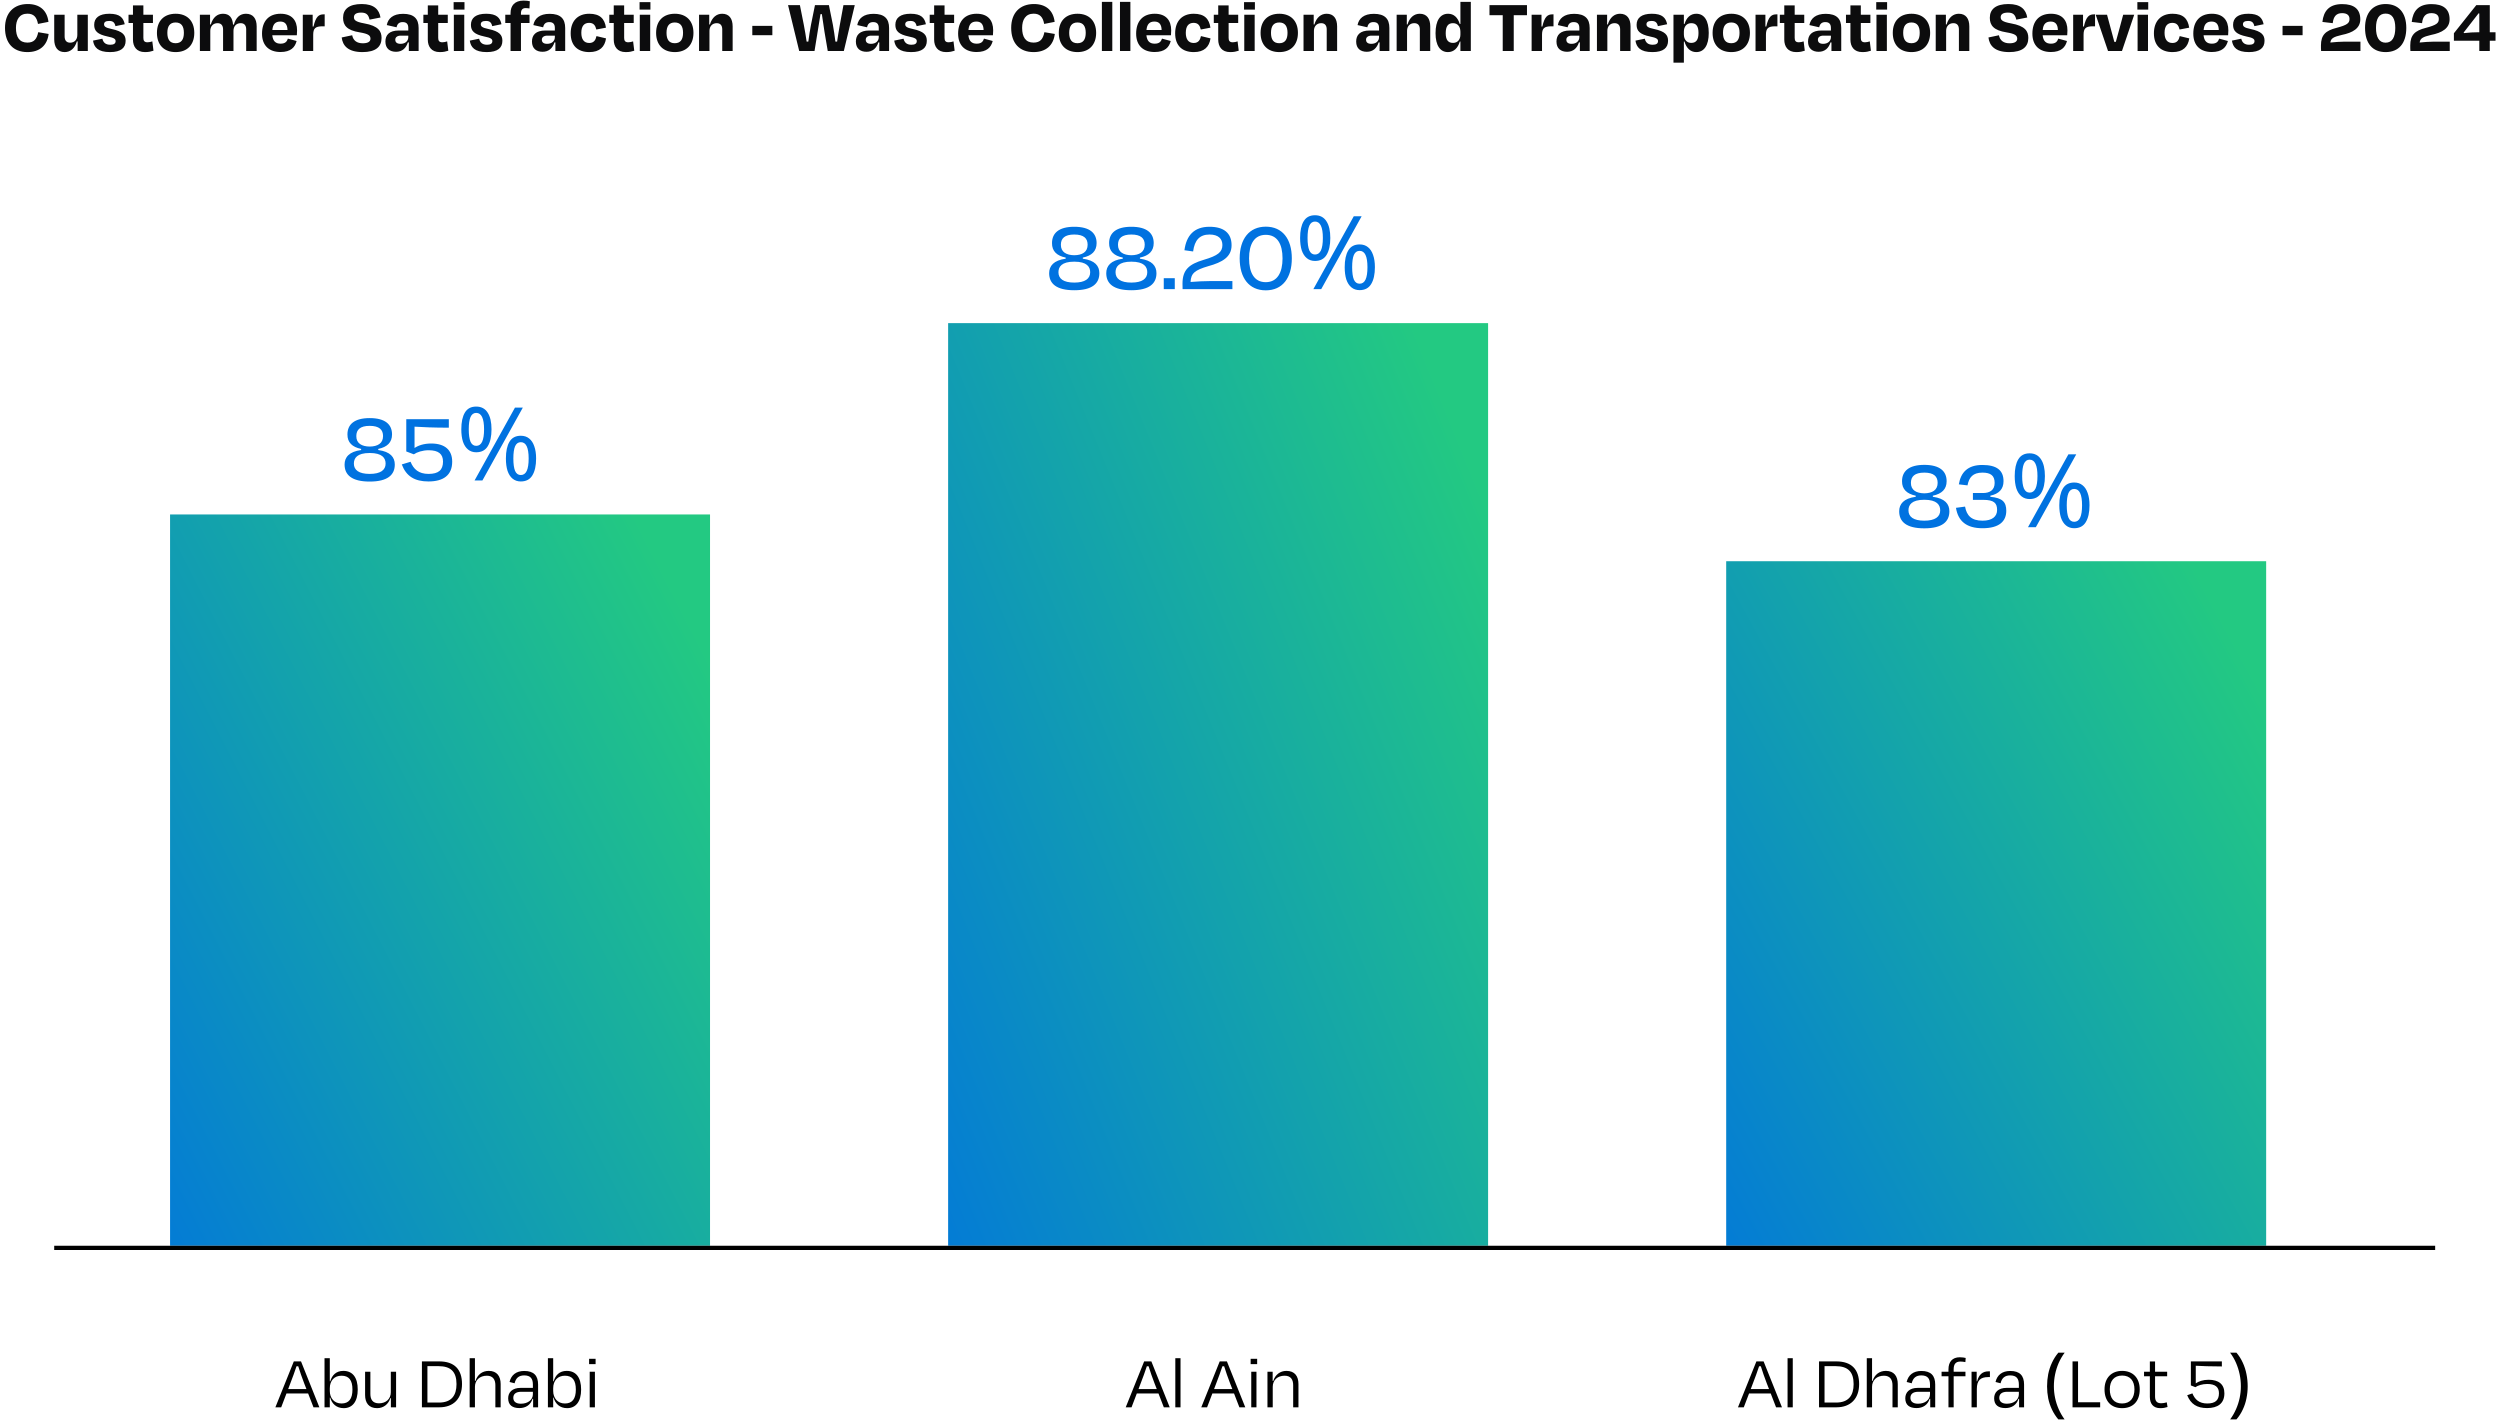 <svg width="588" height="334" viewBox="0 0 588 334" fill="none" xmlns="http://www.w3.org/2000/svg">
<rect x="40" y="121" width="127" height="172" fill="url(#paint0_linear_185_9054)"/>
<rect x="223" y="76" width="127" height="217" fill="url(#paint1_linear_185_9054)"/>
<rect x="406" y="132" width="127" height="161" fill="url(#paint2_linear_185_9054)"/>
<path d="M252.665 68.264C248.417 68.264 246.761 66.68 246.761 64.256C246.761 62.552 247.817 61.232 250.649 60.848V60.584C248.561 60.152 247.409 59.072 247.433 57.176C247.433 54.848 249.017 53.336 252.665 53.336C256.337 53.336 257.921 54.848 257.921 57.176C257.921 59.072 256.769 60.152 254.681 60.584V60.848C257.537 61.232 258.569 62.552 258.569 64.256C258.569 66.68 256.913 68.264 252.665 68.264ZM252.665 61.544C249.665 61.544 248.945 62.768 248.945 64.04C248.945 65.552 250.121 66.464 252.665 66.464C255.209 66.464 256.409 65.552 256.409 64.04C256.409 62.768 255.665 61.544 252.665 61.544ZM252.665 55.16C250.409 55.16 249.521 56.072 249.521 57.56C249.497 59.288 250.817 60.008 252.665 60.032C254.537 60.008 255.809 59.288 255.809 57.56C255.809 56.072 254.921 55.16 252.665 55.16ZM266.095 68.264C261.847 68.264 260.191 66.68 260.191 64.256C260.191 62.552 261.247 61.232 264.079 60.848V60.584C261.991 60.152 260.839 59.072 260.863 57.176C260.863 54.848 262.447 53.336 266.095 53.336C269.767 53.336 271.351 54.848 271.351 57.176C271.351 59.072 270.199 60.152 268.111 60.584V60.848C270.967 61.232 271.999 62.552 271.999 64.256C271.999 66.68 270.343 68.264 266.095 68.264ZM266.095 61.544C263.095 61.544 262.375 62.768 262.375 64.04C262.375 65.552 263.551 66.464 266.095 66.464C268.639 66.464 269.839 65.552 269.839 64.04C269.839 62.768 269.095 61.544 266.095 61.544ZM266.095 55.16C263.839 55.16 262.951 56.072 262.951 57.56C262.927 59.288 264.247 60.008 266.095 60.032C267.967 60.008 269.239 59.288 269.239 57.56C269.239 56.072 268.351 55.16 266.095 55.16ZM273.717 65.432H276.309V68H273.717V65.432ZM284.483 55.16C282.179 55.16 280.979 56.456 280.619 59.144L278.579 58.856C279.035 55.424 280.811 53.336 284.483 53.336C287.819 53.336 289.667 54.8 289.667 57.68C289.667 60.44 287.507 61.688 284.195 62.6C281.003 63.536 280.115 64.28 280.019 66.32C281.387 66.2 283.355 66.104 284.795 66.104H289.859V68H278.147C278.123 67.592 278.123 67.16 278.123 66.728C278.123 63.464 279.635 62.144 283.115 61.112C286.475 60.128 287.507 59.264 287.507 57.632C287.507 56.192 286.595 55.16 284.483 55.16ZM297.716 55.232C295.004 55.232 293.78 57.416 293.78 60.776C293.78 64.112 294.98 66.368 297.692 66.368C300.428 66.368 301.652 64.112 301.652 60.776C301.652 57.416 300.428 55.232 297.716 55.232ZM297.716 53.312C301.604 53.312 303.836 56.168 303.836 60.776C303.836 65.36 301.652 68.288 297.716 68.288C293.756 68.288 291.572 65.36 291.572 60.776C291.572 56.168 293.852 53.312 297.716 53.312ZM309.289 50.624C310.473 50.624 311.369 51.096 311.977 52.04C312.585 52.968 312.889 54.28 312.889 55.976C312.889 57.672 312.593 59 312.001 59.96C311.425 60.904 310.521 61.376 309.289 61.376C308.537 61.376 307.897 61.16 307.369 60.728C306.841 60.296 306.441 59.68 306.169 58.88C305.913 58.064 305.785 57.096 305.785 55.976C305.785 54.28 306.065 52.968 306.625 52.04C307.185 51.096 308.073 50.624 309.289 50.624ZM309.289 52.112C308.681 52.112 308.233 52.44 307.945 53.096C307.673 53.736 307.537 54.696 307.537 55.976C307.537 57.256 307.673 58.224 307.945 58.88C308.233 59.536 308.681 59.864 309.289 59.864C309.913 59.864 310.377 59.544 310.681 58.904C310.985 58.248 311.137 57.272 311.137 55.976C311.137 54.696 310.985 53.736 310.681 53.096C310.377 52.44 309.913 52.112 309.289 52.112ZM320.257 50.864L310.753 68H308.905L318.409 50.864H320.257ZM319.777 57.488C320.561 57.488 321.217 57.704 321.745 58.136C322.273 58.552 322.673 59.16 322.945 59.96C323.233 60.744 323.377 61.704 323.377 62.84C323.377 64.536 323.081 65.864 322.489 66.824C321.913 67.768 321.009 68.24 319.777 68.24C319.025 68.24 318.385 68.024 317.857 67.592C317.329 67.16 316.929 66.544 316.657 65.744C316.401 64.928 316.273 63.96 316.273 62.84C316.273 61.144 316.553 59.832 317.113 58.904C317.673 57.96 318.561 57.488 319.777 57.488ZM319.777 59C319.169 59 318.721 59.32 318.433 59.96C318.161 60.6 318.025 61.56 318.025 62.84C318.025 64.136 318.161 65.112 318.433 65.768C318.721 66.408 319.169 66.728 319.777 66.728C320.401 66.728 320.865 66.408 321.169 65.768C321.473 65.128 321.625 64.152 321.625 62.84C321.625 61.56 321.473 60.6 321.169 59.96C320.865 59.32 320.401 59 319.777 59Z" fill="#0072E0"/>
<path d="M452.591 124.264C448.343 124.264 446.687 122.68 446.687 120.256C446.687 118.552 447.743 117.232 450.575 116.848V116.584C448.487 116.152 447.335 115.072 447.359 113.176C447.359 110.848 448.943 109.336 452.591 109.336C456.263 109.336 457.847 110.848 457.847 113.176C457.847 115.072 456.695 116.152 454.607 116.584V116.848C457.463 117.232 458.495 118.552 458.495 120.256C458.495 122.68 456.839 124.264 452.591 124.264ZM452.591 117.544C449.591 117.544 448.871 118.768 448.871 120.04C448.871 121.552 450.047 122.464 452.591 122.464C455.135 122.464 456.335 121.552 456.335 120.04C456.335 118.768 455.591 117.544 452.591 117.544ZM452.591 111.16C450.335 111.16 449.447 112.072 449.447 113.56C449.423 115.288 450.743 116.008 452.591 116.032C454.463 116.008 455.735 115.288 455.735 113.56C455.735 112.072 454.847 111.16 452.591 111.16ZM466.285 124.24C462.589 124.24 460.549 122.632 460.045 119.44L462.181 119.152C462.565 121.288 463.693 122.464 466.309 122.464C468.541 122.464 469.717 121.504 469.717 119.944C469.717 118.36 469.021 117.568 466.477 117.568H464.029V115.96H466.405C467.965 115.96 469.141 115.288 469.141 113.584C469.141 111.856 468.205 111.16 466.261 111.16C464.029 111.16 463.117 112.264 462.757 114.16L460.717 113.92C461.173 111.136 462.781 109.36 466.237 109.36C469.597 109.36 471.229 110.584 471.229 113.176C471.229 115.072 470.125 116.152 468.133 116.584V116.848C470.989 117.112 471.877 118.096 471.877 120.136C471.877 122.608 470.221 124.24 466.285 124.24ZM477.364 106.624C478.548 106.624 479.444 107.096 480.052 108.04C480.66 108.968 480.964 110.28 480.964 111.976C480.964 113.672 480.668 115 480.076 115.96C479.5 116.904 478.596 117.376 477.364 117.376C476.612 117.376 475.972 117.16 475.444 116.728C474.916 116.296 474.516 115.68 474.244 114.88C473.988 114.064 473.86 113.096 473.86 111.976C473.86 110.28 474.14 108.968 474.7 108.04C475.26 107.096 476.148 106.624 477.364 106.624ZM477.364 108.112C476.756 108.112 476.308 108.44 476.02 109.096C475.748 109.736 475.612 110.696 475.612 111.976C475.612 113.256 475.748 114.224 476.02 114.88C476.308 115.536 476.756 115.864 477.364 115.864C477.988 115.864 478.452 115.544 478.756 114.904C479.06 114.248 479.212 113.272 479.212 111.976C479.212 110.696 479.06 109.736 478.756 109.096C478.452 108.44 477.988 108.112 477.364 108.112ZM488.332 106.864L478.828 124H476.98L486.484 106.864H488.332ZM487.852 113.488C488.636 113.488 489.292 113.704 489.82 114.136C490.348 114.552 490.748 115.16 491.02 115.96C491.308 116.744 491.452 117.704 491.452 118.84C491.452 120.536 491.156 121.864 490.564 122.824C489.988 123.768 489.084 124.24 487.852 124.24C487.1 124.24 486.46 124.024 485.932 123.592C485.404 123.16 485.004 122.544 484.732 121.744C484.476 120.928 484.348 119.96 484.348 118.84C484.348 117.144 484.628 115.832 485.188 114.904C485.748 113.96 486.636 113.488 487.852 113.488ZM487.852 115C487.244 115 486.796 115.32 486.508 115.96C486.236 116.6 486.1 117.56 486.1 118.84C486.1 120.136 486.236 121.112 486.508 121.768C486.796 122.408 487.244 122.728 487.852 122.728C488.476 122.728 488.94 122.408 489.244 121.768C489.548 121.128 489.7 120.152 489.7 118.84C489.7 117.56 489.548 116.6 489.244 115.96C488.94 115.32 488.476 115 487.852 115Z" fill="#0072E0"/>
<path d="M86.951 113.264C82.703 113.264 81.046 111.68 81.046 109.256C81.046 107.552 82.103 106.232 84.934 105.848V105.584C82.847 105.152 81.695 104.072 81.719 102.176C81.719 99.848 83.302 98.336 86.951 98.336C90.623 98.336 92.207 99.848 92.207 102.176C92.207 104.072 91.055 105.152 88.966 105.584V105.848C91.823 106.232 92.855 107.552 92.855 109.256C92.855 111.68 91.198 113.264 86.951 113.264ZM86.951 106.544C83.951 106.544 83.231 107.768 83.231 109.04C83.231 110.552 84.406 111.464 86.951 111.464C89.495 111.464 90.695 110.552 90.695 109.04C90.695 107.768 89.951 106.544 86.951 106.544ZM86.951 100.16C84.695 100.16 83.806 101.072 83.806 102.56C83.782 104.288 85.103 105.008 86.951 105.032C88.823 105.008 90.094 104.288 90.094 102.56C90.094 101.072 89.207 100.16 86.951 100.16ZM100.788 111.464C103.14 111.464 104.196 110.552 104.196 108.56C104.196 106.808 103.164 105.896 100.812 105.896C99.372 105.896 98.052 106.352 97.332 106.856L95.556 106.184V98.6H105.564V100.592C102.036 100.592 99.396 100.472 97.5 100.352V105.368C98.388 104.768 99.708 104.312 101.412 104.312C104.652 104.312 106.356 105.848 106.356 108.584C106.356 111.824 104.22 113.24 100.764 113.24C97.5 113.24 95.532 111.992 94.5 109.232L96.564 108.608C97.26 110.336 98.46 111.464 100.788 111.464ZM112.004 95.624C113.188 95.624 114.084 96.096 114.692 97.04C115.3 97.968 115.604 99.28 115.604 100.976C115.604 102.672 115.308 104 114.716 104.96C114.14 105.904 113.236 106.376 112.004 106.376C111.252 106.376 110.612 106.16 110.084 105.728C109.556 105.296 109.156 104.68 108.884 103.88C108.628 103.064 108.5 102.096 108.5 100.976C108.5 99.28 108.78 97.968 109.34 97.04C109.9 96.096 110.788 95.624 112.004 95.624ZM112.004 97.112C111.396 97.112 110.948 97.44 110.66 98.096C110.388 98.736 110.252 99.696 110.252 100.976C110.252 102.256 110.388 103.224 110.66 103.88C110.948 104.536 111.396 104.864 112.004 104.864C112.628 104.864 113.092 104.544 113.396 103.904C113.7 103.248 113.852 102.272 113.852 100.976C113.852 99.696 113.7 98.736 113.396 98.096C113.092 97.44 112.628 97.112 112.004 97.112ZM122.972 95.864L113.468 113H111.62L121.124 95.864H122.972ZM122.492 102.488C123.276 102.488 123.932 102.704 124.46 103.136C124.988 103.552 125.388 104.16 125.66 104.96C125.948 105.744 126.092 106.704 126.092 107.84C126.092 109.536 125.796 110.864 125.204 111.824C124.628 112.768 123.724 113.24 122.492 113.24C121.74 113.24 121.1 113.024 120.572 112.592C120.044 112.16 119.644 111.544 119.372 110.744C119.116 109.928 118.988 108.96 118.988 107.84C118.988 106.144 119.268 104.832 119.828 103.904C120.388 102.96 121.276 102.488 122.492 102.488ZM122.492 104C121.884 104 121.436 104.32 121.148 104.96C120.876 105.6 120.74 106.56 120.74 107.84C120.74 109.136 120.876 110.112 121.148 110.768C121.436 111.408 121.884 111.728 122.492 111.728C123.116 111.728 123.58 111.408 123.884 110.768C124.188 110.128 124.34 109.152 124.34 107.84C124.34 106.56 124.188 105.6 123.884 104.96C123.58 104.32 123.116 104 122.492 104Z" fill="#0072E0"/>
<path d="M73.732 331L72.472 327.742H67.378L66.136 331H64.768L69.106 320.2H70.798L75.118 331H73.732ZM68.278 325.384L67.774 326.716H72.076L71.554 325.384C71.05 324.088 70.51 322.522 70.15 321.352H69.736C69.34 322.54 68.8 324.07 68.278 325.384ZM80.323 330.1C82.051 330.1 82.897 329.02 82.897 326.824C82.897 324.61 82.069 323.566 80.323 323.566C78.649 323.566 77.569 324.7 77.569 326.518V327.148C77.569 328.894 78.649 330.1 80.323 330.1ZM77.569 319.444V324.88H77.677C78.091 323.458 79.045 322.432 80.755 322.432C82.951 322.432 84.139 323.998 84.139 326.824C84.139 329.65 82.897 331.198 80.845 331.198C79.135 331.198 78.055 330.154 77.659 328.714H77.569V331H76.327V319.444H77.569ZM91.936 331V328.84H91.809C91.359 330.28 90.189 331.198 88.695 331.198C86.734 331.198 85.87 329.938 85.87 328.102V322.63H87.112V327.85C87.112 329.11 87.615 330.064 89.127 330.064C90.802 330.064 91.918 329.02 91.918 327.454V322.63H93.159V331H91.936ZM103.104 321.316H100.53V329.884H103.23C106.2 329.884 107.37 328.21 107.37 325.546C107.37 322.666 106.074 321.316 103.104 321.316ZM99.234 331V320.2H103.284C106.902 320.2 108.666 322.09 108.666 325.546C108.666 328.966 106.65 331 103.338 331H99.234ZM111.705 326.176V331H110.463V319.444H111.705V324.79H111.831C112.281 323.368 113.379 322.432 114.963 322.432C116.871 322.432 117.753 323.692 117.753 325.528V331H116.511V325.798C116.511 324.538 115.971 323.566 114.513 323.566C112.821 323.566 111.705 324.61 111.705 326.176ZM122.509 330.154C124.219 330.154 125.335 329.2 125.335 327.922V327.346H122.599C121.393 327.346 120.727 327.832 120.727 328.768C120.727 329.488 121.177 330.154 122.509 330.154ZM125.389 331V329.002H125.245C124.813 330.424 123.679 331.18 122.167 331.18C120.529 331.18 119.521 330.478 119.521 328.876C119.521 327.49 120.475 326.428 122.455 326.428H125.335V325.654C125.335 324.268 124.795 323.494 123.283 323.494C122.023 323.494 121.321 324.124 121.033 325.348L119.845 325.042C120.223 323.404 121.411 322.45 123.301 322.45C125.569 322.45 126.559 323.566 126.559 325.636V331H125.389ZM132.864 330.1C134.592 330.1 135.438 329.02 135.438 326.824C135.438 324.61 134.61 323.566 132.864 323.566C131.19 323.566 130.11 324.7 130.11 326.518V327.148C130.11 328.894 131.19 330.1 132.864 330.1ZM130.11 319.444V324.88H130.218C130.632 323.458 131.586 322.432 133.296 322.432C135.492 322.432 136.68 323.998 136.68 326.824C136.68 329.65 135.438 331.198 133.386 331.198C131.676 331.198 130.596 330.154 130.2 328.714H130.11V331H128.868V319.444H130.11ZM140.085 320.848H138.555V319.588H140.085V320.848ZM139.923 331H138.699V322.63H139.923V331Z" fill="black"/>
<path d="M273.732 331L272.472 327.742H267.378L266.136 331H264.768L269.106 320.2H270.798L275.118 331H273.732ZM268.278 325.384L267.774 326.716H272.076L271.554 325.384C271.05 324.088 270.51 322.522 270.15 321.352H269.736C269.34 322.54 268.8 324.07 268.278 325.384ZM277.659 319.444V331H276.435V319.444H277.659ZM291.503 331L290.243 327.742H285.149L283.907 331H282.539L286.877 320.2H288.569L292.889 331H291.503ZM286.049 325.384L285.545 326.716H289.847L289.325 325.384C288.821 324.088 288.281 322.522 287.921 321.352H287.507C287.111 322.54 286.571 324.07 286.049 325.384ZM295.682 320.848H294.152V319.588H295.682V320.848ZM295.52 331H294.296V322.63H295.52V331ZM299.348 326.176V331H298.106V322.63H299.33V324.79H299.474C299.924 323.35 301.076 322.432 302.57 322.432C304.532 322.432 305.396 323.692 305.396 325.528V331H304.154V325.798C304.154 324.538 303.65 323.566 302.138 323.566C300.464 323.566 299.348 324.61 299.348 326.176Z" fill="black"/>
<path d="M417.732 331L416.472 327.742H411.378L410.136 331H408.768L413.106 320.2H414.798L419.118 331H417.732ZM412.278 325.384L411.774 326.716H416.076L415.554 325.384C415.05 324.088 414.51 322.522 414.15 321.352H413.736C413.34 322.54 412.8 324.07 412.278 325.384ZM421.659 319.444V331H420.435V319.444H421.659ZM431.705 321.316H429.131V329.884H431.831C434.801 329.884 435.971 328.21 435.971 325.546C435.971 322.666 434.675 321.316 431.705 321.316ZM427.835 331V320.2H431.885C435.503 320.2 437.267 322.09 437.267 325.546C437.267 328.966 435.251 331 431.939 331H427.835ZM440.307 326.176V331H439.065V319.444H440.307V324.79H440.433C440.883 323.368 441.981 322.432 443.565 322.432C445.473 322.432 446.355 323.692 446.355 325.528V331H445.113V325.798C445.113 324.538 444.573 323.566 443.115 323.566C441.423 323.566 440.307 324.61 440.307 326.176ZM451.111 330.154C452.821 330.154 453.937 329.2 453.937 327.922V327.346H451.201C449.995 327.346 449.329 327.832 449.329 328.768C449.329 329.488 449.779 330.154 451.111 330.154ZM453.991 331V329.002H453.847C453.415 330.424 452.281 331.18 450.769 331.18C449.131 331.18 448.123 330.478 448.123 328.876C448.123 327.49 449.077 326.428 451.057 326.428H453.937V325.654C453.937 324.268 453.397 323.494 451.885 323.494C450.625 323.494 449.923 324.124 449.635 325.348L448.447 325.042C448.825 323.404 450.013 322.45 451.903 322.45C454.171 322.45 455.161 323.566 455.161 325.636V331H453.991ZM459.503 322.072V322.63H462.275V323.692H459.503V331H458.279V323.692H456.659V322.63H458.279V322.054C458.279 320.344 459.161 319.228 460.943 319.228C461.555 319.228 461.987 319.318 462.329 319.39L462.257 320.362C461.843 320.29 461.483 320.236 461.087 320.236C459.935 320.236 459.503 320.902 459.503 322.072ZM464.951 331H463.709V322.63H464.915V324.88H465.023C465.437 323.26 466.337 322.54 467.687 322.54H468.029V323.89H467.633C465.779 323.89 464.951 324.682 464.951 326.698V331ZM472.011 330.154C473.721 330.154 474.837 329.2 474.837 327.922V327.346H472.101C470.895 327.346 470.229 327.832 470.229 328.768C470.229 329.488 470.679 330.154 472.011 330.154ZM474.891 331V329.002H474.747C474.315 330.424 473.181 331.18 471.669 331.18C470.031 331.18 469.023 330.478 469.023 328.876C469.023 327.49 469.977 326.428 471.957 326.428H474.837V325.654C474.837 324.268 474.297 323.494 472.785 323.494C471.525 323.494 470.823 324.124 470.535 325.348L469.347 325.042C469.725 323.404 470.913 322.45 472.803 322.45C475.071 322.45 476.061 323.566 476.061 325.636V331H474.891ZM481.47 326.068C481.47 325.084 481.56 324.124 481.74 323.188C481.932 322.252 482.226 321.358 482.622 320.506C483.018 319.654 483.516 318.868 484.116 318.148H485.61C485.058 318.892 484.59 319.696 484.206 320.56C483.834 321.424 483.552 322.318 483.36 323.242C483.168 324.166 483.072 325.102 483.072 326.05C483.072 326.974 483.168 327.892 483.36 328.804C483.552 329.716 483.834 330.592 484.206 331.432C484.578 332.284 485.04 333.088 485.592 333.844H484.116C483.516 333.136 483.018 332.362 482.622 331.522C482.226 330.694 481.932 329.818 481.74 328.894C481.56 327.97 481.47 327.028 481.47 326.068ZM488.756 320.2V329.812H493.958V331H487.46V320.2H488.756ZM499.125 331.198C496.479 331.198 494.985 329.506 494.985 326.788C494.985 324.052 496.641 322.432 499.125 322.432C501.609 322.432 503.265 324.052 503.265 326.788C503.265 329.506 501.753 331.198 499.125 331.198ZM499.125 323.53C497.253 323.53 496.227 324.754 496.227 326.77C496.227 328.786 497.163 330.1 499.107 330.1C501.051 330.1 502.023 328.786 502.023 326.77C502.023 324.754 500.997 323.53 499.125 323.53ZM505.646 328.552V323.692H504.278V322.63H505.646V320.218H506.87V322.63H509.714V323.692H506.87V328.462C506.87 329.506 507.284 330.046 508.292 330.046C508.76 330.046 509.12 329.974 509.624 329.83L509.804 330.928C509.246 331.108 508.778 331.198 508.076 331.198C506.402 331.198 505.646 330.1 505.646 328.552ZM519.144 330.1C520.998 330.1 521.898 329.362 521.898 327.688C521.898 326.23 521.016 325.51 519.126 325.51C518.01 325.51 516.912 325.87 516.354 326.266L515.292 325.852V320.2H522.582V321.388C519.864 321.388 517.884 321.298 516.444 321.226V325.366C517.128 324.898 518.136 324.52 519.45 324.52C521.862 324.52 523.176 325.6 523.176 327.706C523.176 330.118 521.592 331.18 519.108 331.18C516.732 331.18 515.274 330.244 514.428 328.156L515.652 327.724C516.246 329.182 517.254 330.1 519.144 330.1ZM528.655 326.068C528.655 327.028 528.559 327.97 528.367 328.894C528.187 329.818 527.899 330.694 527.503 331.522C527.119 332.362 526.621 333.136 526.009 333.844H524.533C525.085 333.088 525.547 332.284 525.919 331.432C526.291 330.592 526.573 329.716 526.765 328.804C526.957 327.892 527.053 326.974 527.053 326.05C527.053 325.102 526.957 324.166 526.765 323.242C526.573 322.318 526.291 321.424 525.919 320.56C525.547 319.696 525.079 318.892 524.515 318.148H526.009C526.621 318.868 527.119 319.654 527.503 320.506C527.899 321.358 528.187 322.252 528.367 323.188C528.559 324.124 528.655 325.084 528.655 326.068Z" fill="black"/>
<line x1="572.75" y1="293.5" x2="12.75" y2="293.5" stroke="black"/>
<path d="M6.451 12.252C3.103 12.252 1.177 10.128 1.177 6.564C1.177 3.018 3.247 0.948 6.523 0.948C9.367 0.948 11.077 2.46 11.401 5.142L8.935 5.628C8.647 4.044 7.945 3.216 6.451 3.216C4.543 3.216 3.751 4.674 3.751 6.564C3.751 8.706 4.561 10.02 6.433 10.02C8.017 10.02 8.665 9.174 8.989 7.572L11.437 7.986C11.113 10.686 9.331 12.252 6.451 12.252ZM18.26 12V9.732H18.08C17.594 11.388 16.55 12.252 15.2 12.252C13.58 12.252 12.752 11.1 12.752 9.246V3.468H15.2V8.562C15.2 9.444 15.596 10.038 16.496 10.038C17.54 10.038 18.188 9.3 18.188 8.22V3.468H20.654V12H18.26ZM25.878 12.252C22.997 12.252 22.116 11.1 21.881 9.552L24.078 9.102C24.294 10.038 24.869 10.524 25.931 10.524C26.759 10.524 27.174 10.254 27.192 9.696C27.192 9.174 26.849 8.886 25.284 8.58C22.944 8.076 22.151 7.302 22.151 5.844C22.151 4.206 23.322 3.234 25.733 3.234C28.218 3.234 29.027 4.206 29.334 5.7L27.155 6.15C26.957 5.268 26.561 4.926 25.68 4.926C24.869 4.926 24.474 5.196 24.474 5.7C24.474 6.168 24.707 6.51 26.238 6.816C28.901 7.374 29.549 8.256 29.549 9.588C29.549 11.244 28.451 12.252 25.878 12.252ZM31.273 9.318V5.412H30.229V3.468H31.273V1.272H33.721V3.468H35.971V5.412H33.721V8.922C33.721 9.606 33.973 9.948 34.711 9.948C35.089 9.948 35.503 9.84 35.827 9.732L36.097 11.928C35.449 12.126 35.017 12.252 34.081 12.252C32.101 12.252 31.273 10.938 31.273 9.318ZM41.323 12.252C38.551 12.252 36.913 10.542 36.913 7.734C36.913 4.89 38.605 3.234 41.323 3.234C43.987 3.234 45.697 4.89 45.697 7.734C45.697 10.542 44.041 12.252 41.323 12.252ZM41.305 5.286C39.955 5.286 39.361 6.168 39.361 7.716C39.361 9.264 39.919 10.164 41.305 10.164C42.673 10.164 43.249 9.264 43.249 7.716C43.249 6.168 42.655 5.286 41.305 5.286ZM49.46 7.248V12H47.012V3.468H49.406V5.754H49.586C50.072 4.098 51.098 3.234 52.448 3.234C53.96 3.234 54.698 4.188 54.806 5.79H55.004C55.472 4.116 56.444 3.234 57.848 3.234C59.522 3.234 60.368 4.368 60.368 6.222V12H57.902V6.906C57.902 6.042 57.506 5.448 56.606 5.448C55.562 5.448 54.914 6.186 54.914 7.248V12H52.466V6.906C52.466 6.042 52.052 5.448 51.17 5.448C50.126 5.448 49.46 6.186 49.46 7.248ZM65.93 5.07C64.814 5.07 64.184 5.646 64.058 7.05H67.622C67.586 5.718 67.028 5.07 65.93 5.07ZM65.966 12.234C63.392 12.234 61.628 10.812 61.628 7.914C61.628 4.962 63.23 3.234 66.002 3.234C68.63 3.234 69.872 4.782 69.872 7.14C69.872 7.5 69.854 7.842 69.818 8.292H64.04C64.184 9.66 64.814 10.272 65.984 10.272C67.136 10.272 67.496 9.732 67.712 9.084L69.764 9.642C69.386 11.118 68.396 12.234 65.966 12.234ZM73.665 12H71.218V3.468H73.54V6.24H73.737C74.278 3.864 74.998 3.378 76.114 3.378H76.365V6.186H75.862C74.151 6.186 73.665 6.69 73.665 8.202V12ZM85.225 12.252C81.769 12.234 80.599 10.686 80.365 8.814L82.831 8.292C83.083 9.588 84.001 10.182 85.333 10.182C86.539 10.182 87.133 9.786 87.133 9.102C87.133 8.346 86.647 7.95 84.595 7.608C81.607 7.14 80.689 5.97 80.689 4.188C80.689 2.154 82.111 0.948 85.063 0.948C87.997 0.948 89.185 2.262 89.491 4.116L86.917 4.62C86.665 3.522 86.233 2.964 84.937 2.964C83.785 2.964 83.245 3.36 83.245 4.044C83.245 4.674 83.551 5.124 85.675 5.502C89.023 6.096 89.743 7.356 89.743 8.922C89.743 10.992 88.393 12.252 85.225 12.252ZM94.212 10.308C95.328 10.308 96.03 9.642 96.03 8.724V8.382H94.266C93.474 8.382 92.97 8.742 92.97 9.336C92.97 9.876 93.276 10.308 94.212 10.308ZM96.156 12V9.966H95.94C95.508 11.316 94.608 12.18 93.15 12.18C91.71 12.18 90.648 11.442 90.648 9.768C90.648 8.238 91.548 7.176 93.798 7.176H96.03V6.582C96.03 5.7 95.652 5.196 94.716 5.196C93.906 5.196 93.438 5.592 93.276 6.42L90.972 5.898C91.26 4.35 92.448 3.252 94.806 3.252C97.398 3.252 98.46 4.44 98.46 6.582V12H96.156ZM100.619 9.318V5.412H99.575V3.468H100.619V1.272H103.067V3.468H105.317V5.412H103.067V8.922C103.067 9.606 103.319 9.948 104.057 9.948C104.435 9.948 104.849 9.84 105.173 9.732L105.443 11.928C104.795 12.126 104.363 12.252 103.427 12.252C101.447 12.252 100.619 10.938 100.619 9.318ZM109.247 2.262H106.691V0.498H109.247V2.262ZM109.193 12H106.745V3.468H109.193V12ZM114.489 12.252C111.609 12.252 110.727 11.1 110.493 9.552L112.689 9.102C112.905 10.038 113.481 10.524 114.543 10.524C115.371 10.524 115.785 10.254 115.803 9.696C115.803 9.174 115.461 8.886 113.895 8.58C111.555 8.076 110.763 7.302 110.763 5.844C110.763 4.206 111.933 3.234 114.345 3.234C116.829 3.234 117.639 4.206 117.945 5.7L115.767 6.15C115.569 5.268 115.173 4.926 114.291 4.926C113.481 4.926 113.085 5.196 113.085 5.7C113.085 6.168 113.319 6.51 114.849 6.816C117.513 7.374 118.161 8.256 118.161 9.588C118.161 11.244 117.063 12.252 114.489 12.252ZM122.53 3.144V3.468H124.546V5.412H122.53V12H120.082V5.412H118.84V3.468H120.082V3.072C120.082 1.362 121.036 0.138 123.142 0.138C123.862 0.138 124.258 0.21 124.618 0.3L124.528 1.992C124.222 1.938 123.934 1.902 123.628 1.902C122.926 1.902 122.53 2.28 122.53 3.144ZM128.683 10.308C129.799 10.308 130.501 9.642 130.501 8.724V8.382H128.737C127.945 8.382 127.441 8.742 127.441 9.336C127.441 9.876 127.747 10.308 128.683 10.308ZM130.627 12V9.966H130.411C129.979 11.316 129.079 12.18 127.621 12.18C126.181 12.18 125.119 11.442 125.119 9.768C125.119 8.238 126.019 7.176 128.269 7.176H130.501V6.582C130.501 5.7 130.123 5.196 129.187 5.196C128.377 5.196 127.909 5.592 127.747 6.42L125.443 5.898C125.731 4.35 126.919 3.252 129.277 3.252C131.869 3.252 132.931 4.44 132.931 6.582V12H130.627ZM140.255 6.942C140.039 6.024 139.643 5.376 138.563 5.376C137.429 5.376 136.727 6.096 136.727 7.716C136.727 9.228 137.339 10.11 138.599 10.11C139.697 10.11 140.111 9.372 140.291 8.49L142.541 9.03C142.253 11.01 141.047 12.252 138.617 12.252C135.917 12.252 134.225 10.758 134.225 7.842C134.225 4.944 135.881 3.234 138.599 3.234C141.137 3.234 142.217 4.44 142.523 6.51L140.255 6.942ZM144.353 9.318V5.412H143.309V3.468H144.353V1.272H146.801V3.468H149.051V5.412H146.801V8.922C146.801 9.606 147.053 9.948 147.791 9.948C148.169 9.948 148.583 9.84 148.907 9.732L149.177 11.928C148.529 12.126 148.097 12.252 147.161 12.252C145.181 12.252 144.353 10.938 144.353 9.318ZM152.981 2.262H150.425V0.498H152.981V2.262ZM152.927 12H150.479V3.468H152.927V12ZM158.727 12.252C155.955 12.252 154.317 10.542 154.317 7.734C154.317 4.89 156.009 3.234 158.727 3.234C161.391 3.234 163.101 4.89 163.101 7.734C163.101 10.542 161.445 12.252 158.727 12.252ZM158.709 5.286C157.359 5.286 156.765 6.168 156.765 7.716C156.765 9.264 157.323 10.164 158.709 10.164C160.077 10.164 160.653 9.264 160.653 7.716C160.653 6.168 160.059 5.286 158.709 5.286ZM166.865 7.248V12H164.417V3.468H166.811V5.754H166.973C167.477 4.098 168.521 3.234 169.853 3.234C171.491 3.234 172.319 4.368 172.319 6.222V12H169.871V6.906C169.871 6.042 169.475 5.448 168.575 5.448C167.531 5.448 166.865 6.186 166.865 7.248ZM176.942 8.274V6.078H181.658V8.274H176.942ZM192.312 7.446L191.574 12H187.974L185.346 1.2H188.136L189.054 5.826C189.306 7.194 189.54 8.454 189.72 9.786H190.116C190.296 8.418 190.494 7.14 190.746 5.826L191.682 1.2H194.958L195.894 5.826C196.128 7.104 196.308 8.4 196.488 9.786H196.884C197.064 8.472 197.298 7.212 197.532 5.826L198.378 1.2H201.042L198.468 12H194.688L193.914 7.446C193.716 6.186 193.482 4.692 193.302 3.324H192.978C192.78 4.692 192.528 6.204 192.312 7.446ZM204.866 10.308C205.982 10.308 206.684 9.642 206.684 8.724V8.382H204.92C204.128 8.382 203.624 8.742 203.624 9.336C203.624 9.876 203.93 10.308 204.866 10.308ZM206.81 12V9.966H206.594C206.162 11.316 205.262 12.18 203.804 12.18C202.364 12.18 201.302 11.442 201.302 9.768C201.302 8.238 202.202 7.176 204.452 7.176H206.684V6.582C206.684 5.7 206.306 5.196 205.37 5.196C204.56 5.196 204.092 5.592 203.93 6.42L201.626 5.898C201.914 4.35 203.102 3.252 205.46 3.252C208.052 3.252 209.114 4.44 209.114 6.582V12H206.81ZM214.315 12.252C211.435 12.252 210.553 11.1 210.319 9.552L212.515 9.102C212.731 10.038 213.307 10.524 214.369 10.524C215.197 10.524 215.611 10.254 215.629 9.696C215.629 9.174 215.287 8.886 213.721 8.58C211.381 8.076 210.589 7.302 210.589 5.844C210.589 4.206 211.759 3.234 214.171 3.234C216.655 3.234 217.465 4.206 217.771 5.7L215.593 6.15C215.395 5.268 214.999 4.926 214.117 4.926C213.307 4.926 212.911 5.196 212.911 5.7C212.911 6.168 213.145 6.51 214.675 6.816C217.339 7.374 217.987 8.256 217.987 9.588C217.987 11.244 216.889 12.252 214.315 12.252ZM219.71 9.318V5.412H218.666V3.468H219.71V1.272H222.158V3.468H224.408V5.412H222.158V8.922C222.158 9.606 222.41 9.948 223.148 9.948C223.526 9.948 223.94 9.84 224.264 9.732L224.534 11.928C223.886 12.126 223.454 12.252 222.518 12.252C220.538 12.252 219.71 10.938 219.71 9.318ZM229.652 5.07C228.536 5.07 227.906 5.646 227.78 7.05H231.344C231.308 5.718 230.75 5.07 229.652 5.07ZM229.688 12.234C227.114 12.234 225.35 10.812 225.35 7.914C225.35 4.962 226.952 3.234 229.724 3.234C232.352 3.234 233.594 4.782 233.594 7.14C233.594 7.5 233.576 7.842 233.54 8.292H227.762C227.906 9.66 228.536 10.272 229.706 10.272C230.858 10.272 231.218 9.732 231.434 9.084L233.486 9.642C233.108 11.118 232.118 12.234 229.688 12.234ZM243.105 12.252C239.757 12.252 237.831 10.128 237.831 6.564C237.831 3.018 239.901 0.948 243.177 0.948C246.021 0.948 247.731 2.46 248.055 5.142L245.589 5.628C245.301 4.044 244.599 3.216 243.105 3.216C241.197 3.216 240.405 4.674 240.405 6.564C240.405 8.706 241.215 10.02 243.087 10.02C244.671 10.02 245.319 9.174 245.643 7.572L248.091 7.986C247.767 10.686 245.985 12.252 243.105 12.252ZM253.438 12.252C250.666 12.252 249.028 10.542 249.028 7.734C249.028 4.89 250.72 3.234 253.438 3.234C256.102 3.234 257.812 4.89 257.812 7.734C257.812 10.542 256.156 12.252 253.438 12.252ZM253.42 5.286C252.07 5.286 251.476 6.168 251.476 7.716C251.476 9.264 252.034 10.164 253.42 10.164C254.788 10.164 255.364 9.264 255.364 7.716C255.364 6.168 254.77 5.286 253.42 5.286ZM261.612 0.444V12H259.164V0.444H261.612ZM265.866 0.444V12H263.418V0.444H265.866ZM271.523 5.07C270.407 5.07 269.777 5.646 269.651 7.05H273.215C273.179 5.718 272.621 5.07 271.523 5.07ZM271.559 12.234C268.985 12.234 267.221 10.812 267.221 7.914C267.221 4.962 268.823 3.234 271.595 3.234C274.223 3.234 275.465 4.782 275.465 7.14C275.465 7.5 275.447 7.842 275.411 8.292H269.633C269.777 9.66 270.407 10.272 271.577 10.272C272.729 10.272 273.089 9.732 273.305 9.084L275.357 9.642C274.979 11.118 273.989 12.234 271.559 12.234ZM282.427 6.942C282.211 6.024 281.815 5.376 280.735 5.376C279.601 5.376 278.899 6.096 278.899 7.716C278.899 9.228 279.511 10.11 280.771 10.11C281.869 10.11 282.283 9.372 282.463 8.49L284.713 9.03C284.425 11.01 283.219 12.252 280.789 12.252C278.089 12.252 276.397 10.758 276.397 7.842C276.397 4.944 278.053 3.234 280.771 3.234C283.309 3.234 284.389 4.44 284.695 6.51L282.427 6.942ZM286.525 9.318V5.412H285.481V3.468H286.525V1.272H288.973V3.468H291.223V5.412H288.973V8.922C288.973 9.606 289.225 9.948 289.963 9.948C290.341 9.948 290.755 9.84 291.079 9.732L291.349 11.928C290.701 12.126 290.269 12.252 289.333 12.252C287.353 12.252 286.525 10.938 286.525 9.318ZM295.153 2.262H292.597V0.498H295.153V2.262ZM295.099 12H292.651V3.468H295.099V12ZM300.899 12.252C298.127 12.252 296.489 10.542 296.489 7.734C296.489 4.89 298.181 3.234 300.899 3.234C303.563 3.234 305.273 4.89 305.273 7.734C305.273 10.542 303.617 12.252 300.899 12.252ZM300.881 5.286C299.531 5.286 298.937 6.168 298.937 7.716C298.937 9.264 299.495 10.164 300.881 10.164C302.249 10.164 302.825 9.264 302.825 7.716C302.825 6.168 302.231 5.286 300.881 5.286ZM309.037 7.248V12H306.589V3.468H308.983V5.754H309.145C309.649 4.098 310.693 3.234 312.025 3.234C313.663 3.234 314.491 4.368 314.491 6.222V12H312.043V6.906C312.043 6.042 311.647 5.448 310.747 5.448C309.703 5.448 309.037 6.186 309.037 7.248ZM322.534 10.308C323.65 10.308 324.352 9.642 324.352 8.724V8.382H322.588C321.796 8.382 321.292 8.742 321.292 9.336C321.292 9.876 321.598 10.308 322.534 10.308ZM324.478 12V9.966H324.262C323.83 11.316 322.93 12.18 321.472 12.18C320.032 12.18 318.97 11.442 318.97 9.768C318.97 8.238 319.87 7.176 322.12 7.176H324.352V6.582C324.352 5.7 323.974 5.196 323.038 5.196C322.228 5.196 321.76 5.592 321.598 6.42L319.294 5.898C319.582 4.35 320.77 3.252 323.128 3.252C325.72 3.252 326.782 4.44 326.782 6.582V12H324.478ZM330.939 7.248V12H328.491V3.468H330.885V5.754H331.047C331.551 4.098 332.595 3.234 333.927 3.234C335.565 3.234 336.393 4.368 336.393 6.222V12H333.945V6.906C333.945 6.042 333.549 5.448 332.649 5.448C331.605 5.448 330.939 6.186 330.939 7.248ZM341.761 10.092C342.787 10.092 343.489 9.336 343.489 8.148V7.482C343.489 6.24 342.823 5.448 341.743 5.448C340.573 5.448 340.033 6.204 340.033 7.806C340.033 9.336 340.555 10.092 341.761 10.092ZM343.489 12V9.768H343.345C342.913 11.262 341.977 12.252 340.555 12.252C338.719 12.252 337.639 10.686 337.639 7.806C337.639 4.836 338.719 3.234 340.591 3.234C341.959 3.234 342.877 4.134 343.327 5.628H343.489V0.444H345.937V12H343.489ZM350.326 3.576V1.2H359.146V3.576H356.032V12H353.44V3.576H350.326ZM362.685 12H360.237V3.468H362.559V6.24H362.757C363.297 3.864 364.017 3.378 365.133 3.378H365.385V6.186H364.881C363.171 6.186 362.685 6.69 362.685 8.202V12ZM369.644 10.308C370.76 10.308 371.462 9.642 371.462 8.724V8.382H369.698C368.906 8.382 368.402 8.742 368.402 9.336C368.402 9.876 368.708 10.308 369.644 10.308ZM371.588 12V9.966H371.372C370.94 11.316 370.04 12.18 368.582 12.18C367.142 12.18 366.08 11.442 366.08 9.768C366.08 8.238 366.98 7.176 369.23 7.176H371.462V6.582C371.462 5.7 371.084 5.196 370.148 5.196C369.338 5.196 368.87 5.592 368.708 6.42L366.404 5.898C366.692 4.35 367.88 3.252 370.238 3.252C372.83 3.252 373.892 4.44 373.892 6.582V12H371.588ZM378.048 7.248V12H375.6V3.468H377.994V5.754H378.156C378.66 4.098 379.704 3.234 381.036 3.234C382.674 3.234 383.502 4.368 383.502 6.222V12H381.054V6.906C381.054 6.042 380.658 5.448 379.758 5.448C378.714 5.448 378.048 6.186 378.048 7.248ZM388.655 12.252C385.775 12.252 384.893 11.1 384.659 9.552L386.855 9.102C387.071 10.038 387.647 10.524 388.709 10.524C389.537 10.524 389.951 10.254 389.969 9.696C389.969 9.174 389.627 8.886 388.061 8.58C385.721 8.076 384.929 7.302 384.929 5.844C384.929 4.206 386.099 3.234 388.511 3.234C390.995 3.234 391.805 4.206 392.111 5.7L389.933 6.15C389.735 5.268 389.339 4.926 388.457 4.926C387.647 4.926 387.251 5.196 387.251 5.7C387.251 6.168 387.485 6.51 389.015 6.816C391.679 7.374 392.327 8.256 392.327 9.588C392.327 11.244 391.229 12.252 388.655 12.252ZM397.776 10.092C398.964 10.092 399.486 9.318 399.486 7.752C399.486 6.186 398.964 5.448 397.794 5.448C396.714 5.448 396.048 6.222 396.048 7.446V8.112C396.048 9.3 396.732 10.092 397.776 10.092ZM401.898 7.752C401.898 10.686 400.8 12.252 398.964 12.252C397.542 12.252 396.624 11.262 396.192 9.768H396.048V14.736H393.6V3.468H396.048V5.628H396.21C396.66 4.134 397.596 3.234 398.964 3.234C400.836 3.234 401.898 4.818 401.898 7.752ZM407.212 12.252C404.44 12.252 402.802 10.542 402.802 7.734C402.802 4.89 404.494 3.234 407.212 3.234C409.876 3.234 411.586 4.89 411.586 7.734C411.586 10.542 409.93 12.252 407.212 12.252ZM407.194 5.286C405.844 5.286 405.25 6.168 405.25 7.716C405.25 9.264 405.808 10.164 407.194 10.164C408.562 10.164 409.138 9.264 409.138 7.716C409.138 6.168 408.544 5.286 407.194 5.286ZM415.349 12H412.901V3.468H415.223V6.24H415.421C415.961 3.864 416.681 3.378 417.797 3.378H418.049V6.186H417.545C415.835 6.186 415.349 6.69 415.349 8.202V12ZM419.662 9.318V5.412H418.618V3.468H419.662V1.272H422.11V3.468H424.36V5.412H422.11V8.922C422.11 9.606 422.362 9.948 423.1 9.948C423.478 9.948 423.892 9.84 424.216 9.732L424.486 11.928C423.838 12.126 423.406 12.252 422.47 12.252C420.49 12.252 419.662 10.938 419.662 9.318ZM428.812 10.308C429.928 10.308 430.63 9.642 430.63 8.724V8.382H428.866C428.074 8.382 427.57 8.742 427.57 9.336C427.57 9.876 427.876 10.308 428.812 10.308ZM430.756 12V9.966H430.54C430.108 11.316 429.208 12.18 427.75 12.18C426.31 12.18 425.248 11.442 425.248 9.768C425.248 8.238 426.148 7.176 428.398 7.176H430.63V6.582C430.63 5.7 430.252 5.196 429.316 5.196C428.506 5.196 428.038 5.592 427.876 6.42L425.572 5.898C425.86 4.35 427.048 3.252 429.406 3.252C431.998 3.252 433.06 4.44 433.06 6.582V12H430.756ZM435.218 9.318V5.412H434.174V3.468H435.218V1.272H437.666V3.468H439.916V5.412H437.666V8.922C437.666 9.606 437.918 9.948 438.656 9.948C439.034 9.948 439.448 9.84 439.772 9.732L440.042 11.928C439.394 12.126 438.962 12.252 438.026 12.252C436.046 12.252 435.218 10.938 435.218 9.318ZM443.846 2.262H441.29V0.498H443.846V2.262ZM443.792 12H441.344V3.468H443.792V12ZM449.592 12.252C446.82 12.252 445.182 10.542 445.182 7.734C445.182 4.89 446.874 3.234 449.592 3.234C452.256 3.234 453.966 4.89 453.966 7.734C453.966 10.542 452.31 12.252 449.592 12.252ZM449.574 5.286C448.224 5.286 447.63 6.168 447.63 7.716C447.63 9.264 448.188 10.164 449.574 10.164C450.942 10.164 451.518 9.264 451.518 7.716C451.518 6.168 450.924 5.286 449.574 5.286ZM457.73 7.248V12H455.282V3.468H457.676V5.754H457.838C458.342 4.098 459.386 3.234 460.718 3.234C462.356 3.234 463.184 4.368 463.184 6.222V12H460.736V6.906C460.736 6.042 460.34 5.448 459.44 5.448C458.396 5.448 457.73 6.186 457.73 7.248ZM472.542 12.252C469.086 12.234 467.916 10.686 467.682 8.814L470.148 8.292C470.4 9.588 471.318 10.182 472.65 10.182C473.856 10.182 474.45 9.786 474.45 9.102C474.45 8.346 473.964 7.95 471.912 7.608C468.924 7.14 468.006 5.97 468.006 4.188C468.006 2.154 469.428 0.948 472.38 0.948C475.314 0.948 476.502 2.262 476.808 4.116L474.234 4.62C473.982 3.522 473.55 2.964 472.254 2.964C471.102 2.964 470.562 3.36 470.562 4.044C470.562 4.674 470.868 5.124 472.992 5.502C476.34 6.096 477.06 7.356 477.06 8.922C477.06 10.992 475.71 12.252 472.542 12.252ZM482.32 5.07C481.204 5.07 480.574 5.646 480.448 7.05H484.012C483.976 5.718 483.418 5.07 482.32 5.07ZM482.356 12.234C479.782 12.234 478.018 10.812 478.018 7.914C478.018 4.962 479.62 3.234 482.392 3.234C485.02 3.234 486.262 4.782 486.262 7.14C486.262 7.5 486.244 7.842 486.208 8.292H480.43C480.574 9.66 481.204 10.272 482.374 10.272C483.526 10.272 483.886 9.732 484.102 9.084L486.154 9.642C485.776 11.118 484.786 12.234 482.356 12.234ZM490.056 12H487.608V3.468H489.93V6.24H490.128C490.668 3.864 491.388 3.378 492.504 3.378H492.756V6.186H492.252C490.542 6.186 490.056 6.69 490.056 8.202V12ZM499.085 12H495.809L492.911 3.468H495.575L496.475 6.816C496.745 7.86 497.033 8.85 497.285 9.84H497.645C497.897 8.85 498.185 7.842 498.473 6.816L499.373 3.468H501.965L499.085 12ZM505.264 2.262H502.708V0.498H505.264V2.262ZM505.21 12H502.762V3.468H505.21V12ZM512.63 6.942C512.414 6.024 512.018 5.376 510.938 5.376C509.804 5.376 509.102 6.096 509.102 7.716C509.102 9.228 509.714 10.11 510.974 10.11C512.072 10.11 512.486 9.372 512.666 8.49L514.916 9.03C514.628 11.01 513.422 12.252 510.992 12.252C508.292 12.252 506.6 10.758 506.6 7.842C506.6 4.944 508.256 3.234 510.974 3.234C513.512 3.234 514.592 4.44 514.898 6.51L512.63 6.942ZM520.166 5.07C519.05 5.07 518.42 5.646 518.294 7.05H521.858C521.822 5.718 521.264 5.07 520.166 5.07ZM520.202 12.234C517.628 12.234 515.864 10.812 515.864 7.914C515.864 4.962 517.466 3.234 520.238 3.234C522.866 3.234 524.108 4.782 524.108 7.14C524.108 7.5 524.09 7.842 524.054 8.292H518.276C518.42 9.66 519.05 10.272 520.22 10.272C521.372 10.272 521.732 9.732 521.948 9.084L524 9.642C523.622 11.118 522.632 12.234 520.202 12.234ZM528.946 12.252C526.066 12.252 525.184 11.1 524.95 9.552L527.146 9.102C527.362 10.038 527.938 10.524 529 10.524C529.828 10.524 530.242 10.254 530.26 9.696C530.26 9.174 529.918 8.886 528.352 8.58C526.012 8.076 525.22 7.302 525.22 5.844C525.22 4.206 526.39 3.234 528.802 3.234C531.286 3.234 532.096 4.206 532.402 5.7L530.224 6.15C530.026 5.268 529.63 4.926 528.748 4.926C527.938 4.926 527.542 5.196 527.542 5.7C527.542 6.168 527.776 6.51 529.306 6.816C531.97 7.374 532.618 8.256 532.618 9.588C532.618 11.244 531.52 12.252 528.946 12.252ZM536.854 8.274V6.078H541.57V8.274H536.854ZM550.856 3.09C549.488 3.09 548.822 3.9 548.66 5.448L546.23 5.16C546.5 2.604 547.814 0.966 550.874 0.966C553.628 0.966 555.14 2.1 555.14 4.548C555.14 6.654 553.394 7.698 550.766 8.22C548.84 8.67 548.21 9.03 548.102 10.002C549.092 9.894 550.388 9.804 551.216 9.804H555.176V12H545.924C545.888 11.568 545.888 11.154 545.888 10.686C545.888 8.22 546.986 7.212 549.506 6.564C552.134 5.88 552.602 5.412 552.602 4.458C552.602 3.648 552.08 3.09 550.856 3.09ZM561.101 3.198C559.535 3.198 558.833 4.404 558.833 6.564C558.833 8.724 559.553 10.038 561.083 10.038C562.667 10.038 563.369 8.724 563.369 6.564C563.369 4.404 562.667 3.198 561.101 3.198ZM561.101 0.948C564.071 0.948 565.961 2.892 565.961 6.564C565.961 10.254 564.143 12.252 561.101 12.252C558.059 12.252 556.259 10.254 556.259 6.564C556.259 2.892 558.185 0.948 561.101 0.948ZM571.862 3.09C570.494 3.09 569.828 3.9 569.666 5.448L567.236 5.16C567.506 2.604 568.82 0.966 571.88 0.966C574.634 0.966 576.146 2.1 576.146 4.548C576.146 6.654 574.4 7.698 571.772 8.22C569.846 8.67 569.216 9.03 569.108 10.002C570.098 9.894 571.394 9.804 572.222 9.804H576.182V12H566.93C566.894 11.568 566.894 11.154 566.894 10.686C566.894 8.22 567.992 7.212 570.512 6.564C573.14 5.88 573.608 5.412 573.608 4.458C573.608 3.648 573.086 3.09 571.862 3.09ZM586.948 9.588H585.598V12H583.132V9.588H577.156V7.824L582.43 1.2H585.598V7.59H586.948V9.588ZM582.736 7.59H583.132V3.18L582.97 3.126L579.442 7.662L579.532 7.788C580.684 7.644 581.836 7.59 582.736 7.59Z" fill="#0C0C0D"/>
<defs>
<linearGradient id="paint0_linear_185_9054" x1="157.275" y1="135.796" x2="0.589" y2="216.178" gradientUnits="userSpaceOnUse">
<stop stop-color="#23C982"/>
<stop offset="1" stop-color="#047CD5"/>
</linearGradient>
<linearGradient id="paint1_linear_185_9054" x1="340.275" y1="94.667" x2="170.434" y2="163.729" gradientUnits="userSpaceOnUse">
<stop stop-color="#23C982"/>
<stop offset="1" stop-color="#047CD5"/>
</linearGradient>
<linearGradient id="paint2_linear_185_9054" x1="523.275" y1="145.849" x2="371.07" y2="229.268" gradientUnits="userSpaceOnUse">
<stop stop-color="#23C982"/>
<stop offset="1" stop-color="#047CD5"/>
</linearGradient>
</defs>
</svg>

